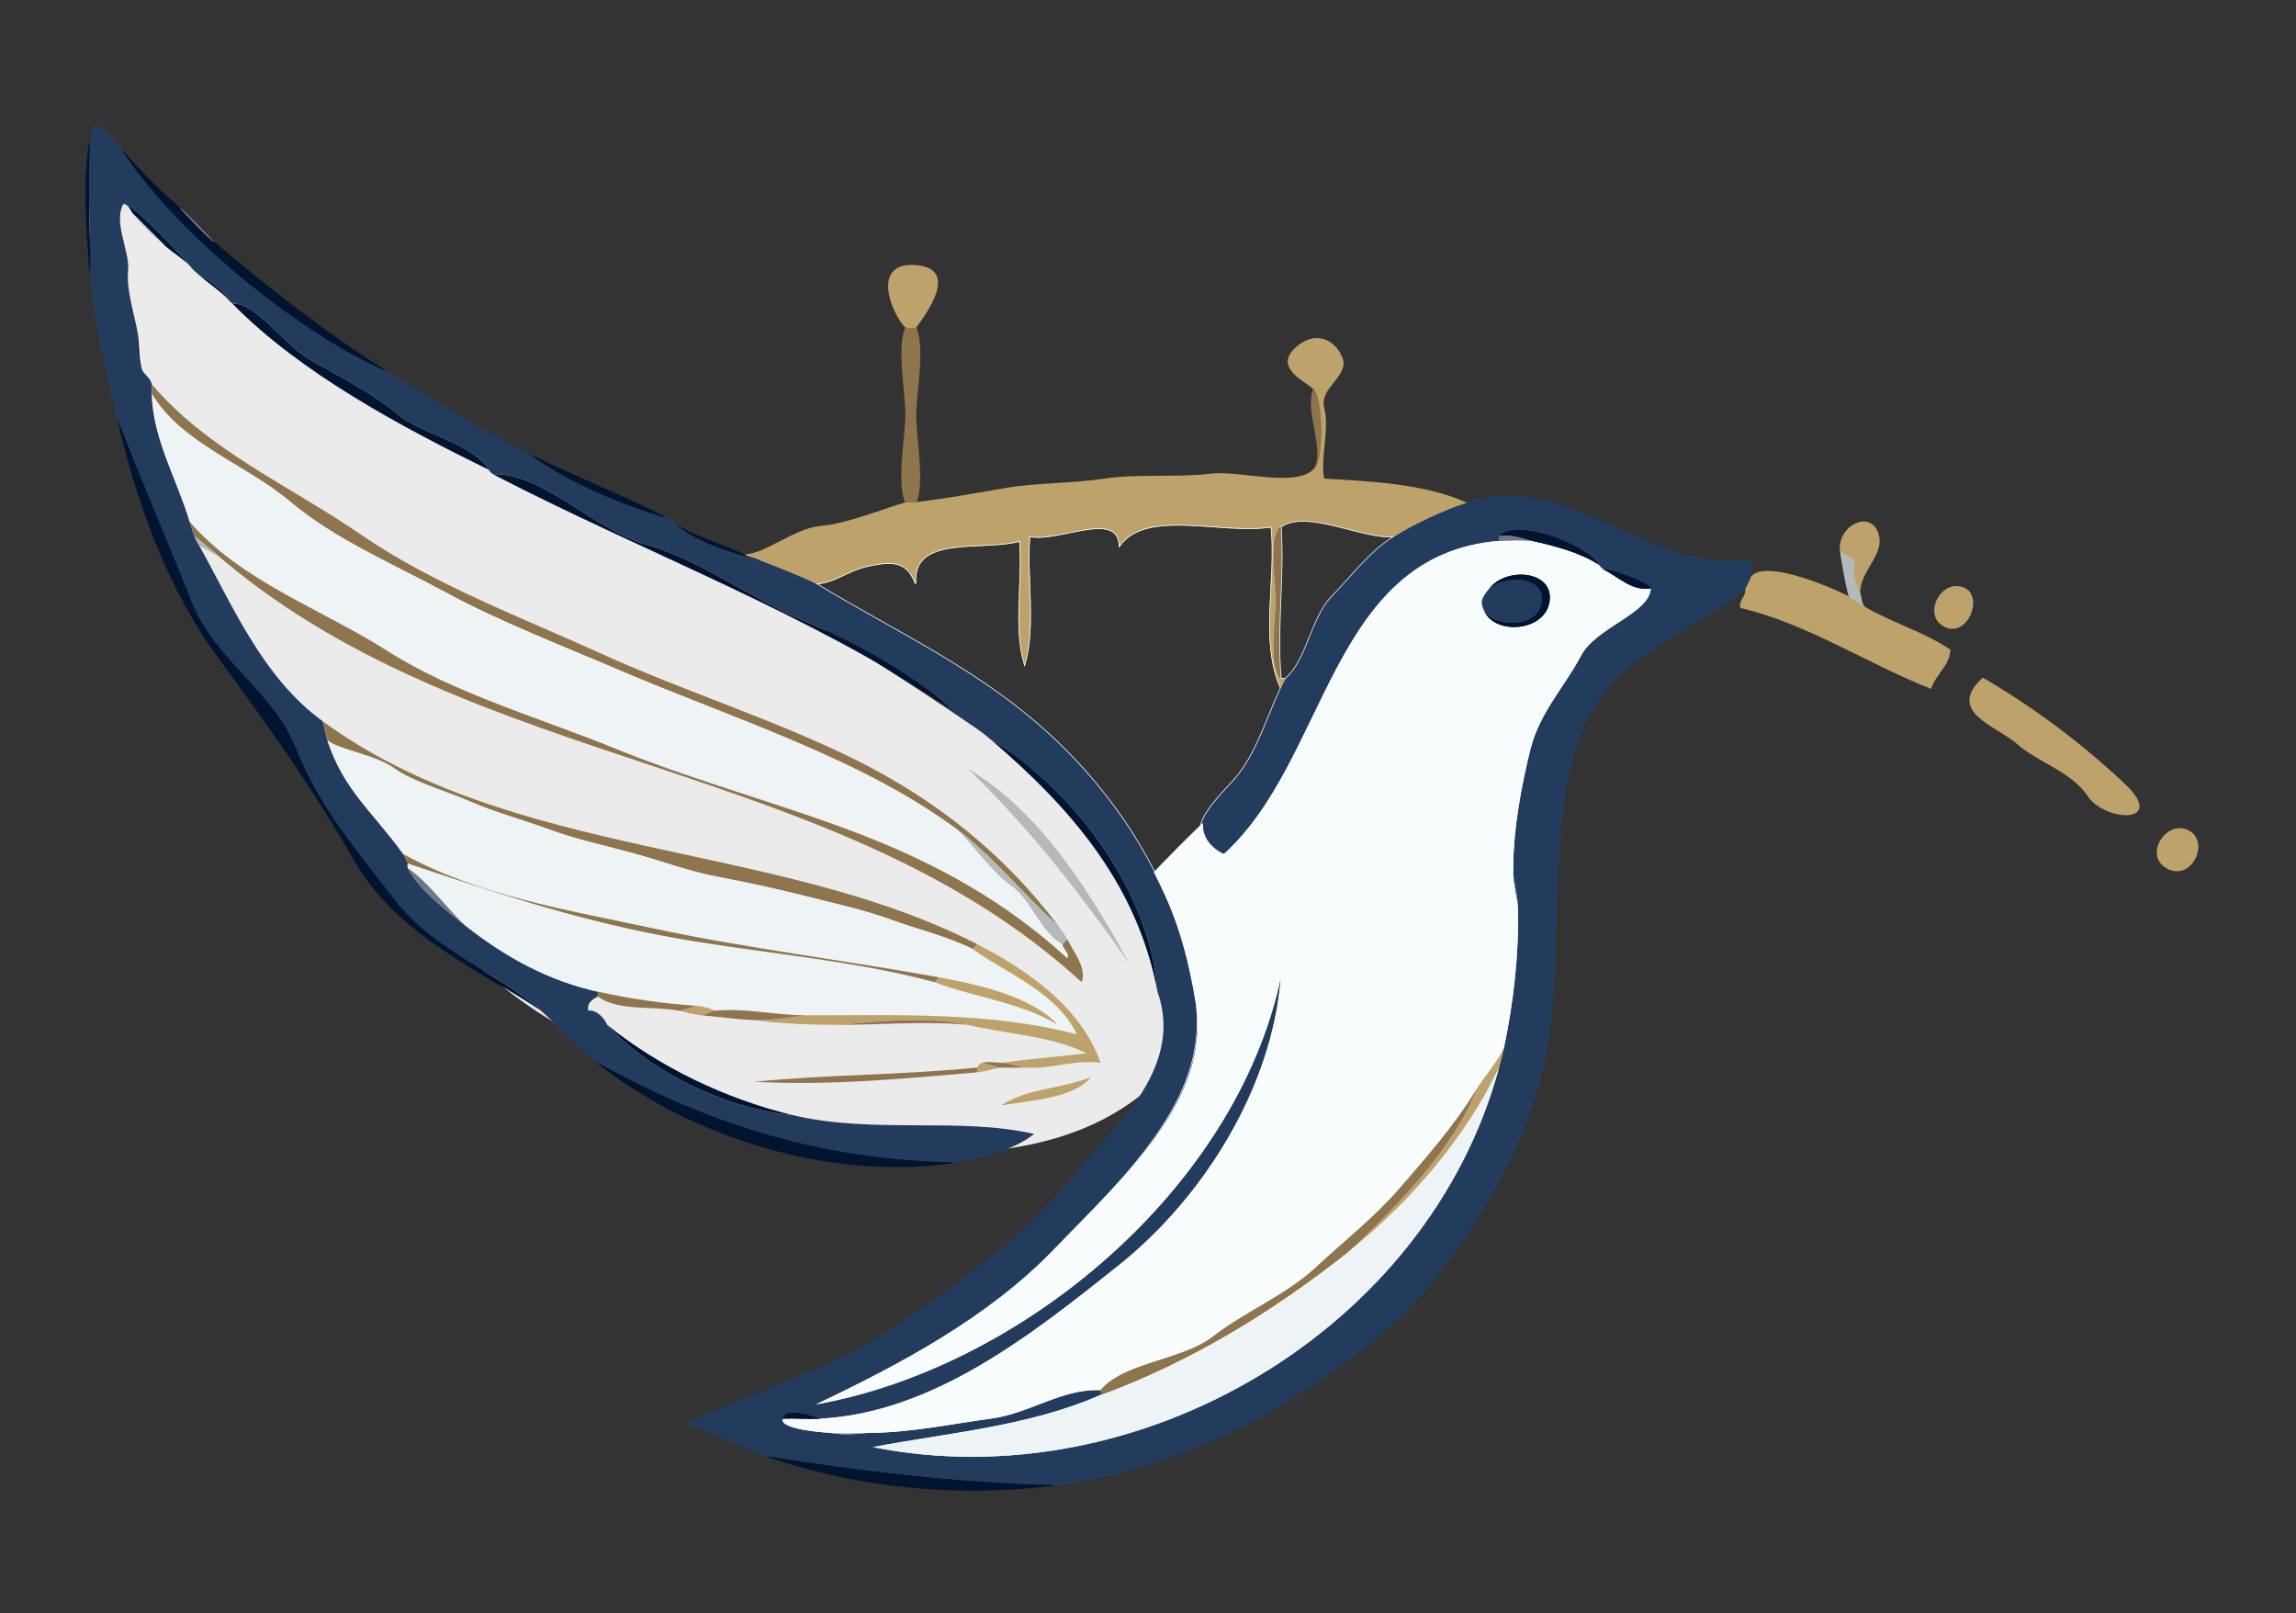 <?xml version="1.0" encoding="UTF-8" standalone="no"?>
<!DOCTYPE svg PUBLIC "-//W3C//DTD SVG 1.1//EN" "http://www.w3.org/Graphics/SVG/1.1/DTD/svg11.dtd">
<svg width="100%" height="100%" viewBox="0 0 484 340" version="1.1" xmlns="http://www.w3.org/2000/svg" xmlns:xlink="http://www.w3.org/1999/xlink" xml:space="preserve" xmlns:serif="http://www.serif.com/" style="fill-rule:evenodd;clip-rule:evenodd;">
    <rect x="0" y="0" width="484" height="340" fill="#333333" stroke="none"/>
    <g id="Artboard2" transform="matrix(1,0,0,1,-138.059,330.067)">
        <rect x="138.059" y="-330.067" width="483.379" height="339.046" style="fill:none;"/>
        <g transform="matrix(1,0,0,1,-151.941,-581.067)">
            <path d="M309,281C308.32,288.29 309.13,300.57 309,308C309.85,318.69 312.56,329.66 315,340C319.71,352.14 325.3,365.05 330.31,377.7C335.31,390.34 347.52,396.54 352.32,408.68C357.13,420.82 364.9,430 373.25,440.75C381.6,451.51 394.8,455.9 404,464C408.06,467.57 411.67,471.58 416,475C439.1,487.83 462.89,495.51 491,496C496.88,494.91 503.31,493.68 508,490C492.22,486.36 474.02,490.09 457,486C444.09,484.92 427.67,477.56 418,467C417.37,465.54 415.77,463.79 414,464C413.69,462.4 414.84,461.67 416,461C416.22,460.88 416,460 416,460C405.55,457.69 396.46,452.68 388,446C384.22,443.02 378.12,438.34 376,434C375.8,433.6 376,433 376,433C375.68,432.53 375.33,431.46 375,431C368.74,422.24 362.46,417.62 359,407C358.69,406.06 358.4,404.2 358,403C345.34,393.77 339.07,378.66 332,366C331.61,365.3 331.37,364.91 331,364C330.66,363.14 330.34,362.14 330,361C327.35,352.07 322.25,343.65 322,334C321.99,333.5 322.08,332.49 322,332C321.8,330.76 320.33,329.87 320,329C318.72,327.35 319.12,324.22 319,321C318.28,317.05 316.6,312.07 317,308C317.4,303.93 313.81,297.86 316,294C316.77,292.64 328.52,305.07 330,307C330.68,307.89 331.14,308.24 332,309C333.47,309.75 336.33,311.3 338,314C338.2,314.32 338.75,314.75 339,315C343.83,314.62 349.99,323.73 355.25,326.75C360.51,329.77 368.85,334.06 373.75,338.25C378.64,342.44 389.69,344.41 393,350C393.19,350.32 393.67,350.83 394,351C404.15,350.42 415.38,362.77 426.23,365.77C437.08,368.77 448.64,377.3 459.23,381.77C469.82,386.24 481.27,392.39 490,400C492.95,401.96 496.11,404.53 499,407C516.63,417.44 532.71,439.58 534,460C539.82,476.5 524.31,489.15 514.25,501.25C504.19,513.35 491.4,522.02 478.7,530.7C465.99,539.37 448.44,544.75 435,551C440.78,553.02 446.18,556.01 452,558C470.65,560.96 492.28,563.65 512,564C528.88,561.91 547.04,555.26 561.31,546.31C575.57,537.35 586.8,528.97 596.7,514.7C606.6,500.43 614.31,485.92 616.67,467.67C619.03,449.42 616.38,424.52 622.7,406.7C629.01,388.87 645.23,385.41 658,375C658.22,374.57 658.71,373.54 659,373L659,369C637.38,372.18 620.69,349.96 599,357C594.42,358.49 588.36,361.3 584,364C578.67,367.3 575.16,372.23 570.75,376.75C566.35,381.28 565.5,390.24 561,394C560.79,394.41 560.17,395.65 560,396C557.12,402.07 554.83,410.1 550.25,415.25C545.66,420.39 537.69,427.65 548,431C570.11,411 570.28,367.94 606,365C606.01,365 606,364 606,364C609.77,360.1 624.58,365.9 627,370C627.19,370.32 627.67,370.83 628,371C629.9,370.89 638.06,374.08 638,375C637.67,380.38 626.4,383.19 623.25,389.25C620.1,395.31 614.6,401.13 612.68,408.68C610.76,416.23 608.83,426.49 609,435C609.17,436.75 609.95,439.6 610,442C610.21,452.27 609.05,462.28 607,472C606.69,473.49 606.39,474.57 606,476C591.09,531.3 530.09,567.17 474,556C489.77,552.98 506.88,551.65 522,545C522.22,544.87 522,544 522,544C514.03,543.58 507.08,548.89 498.98,549.98C490.87,551.06 481.75,553 473,553C470.3,553.26 467.74,553.49 465,553C463.72,552.91 454.28,552.3 455,550C455.89,547.16 461.95,549.96 463,550C486.78,548.71 507.49,532.32 525.75,517.75C544.02,503.19 558.25,479.89 560,457C550.45,501.89 505.1,539.33 462,547C479.61,538.61 498.25,528.8 512.25,514.25C526.25,499.7 544.97,482.91 542,462C539.03,441.09 528.2,422.04 512.75,407.25C497.3,392.46 479.44,384.63 462,374C458.54,372.29 453.78,370.46 450,369C444.88,367.63 438.25,365.85 433,362C432.04,361.3 431.22,360.63 430,360C421.57,357.54 409.94,352.73 402,347C391.71,341.91 380.95,335.22 371,329C352.68,321.01 326.88,299.81 316,283C314.57,280.67 312.28,278.57 310,277C309.91,278.5 309.28,279.58 309,281Z" style="fill:none;fill-rule:nonzero;stroke:rgb(35,60,93);stroke-width:0.3px;"/>
        </g>
        <g transform="matrix(1,0,0,1,-151.941,-581.067)">
            <path d="M309,308C309.13,300.57 308.32,288.29 309,281C307.46,288.85 308.37,300 309,308Z" style="fill:none;fill-rule:nonzero;stroke:rgb(0,19,47);stroke-width:0.3px;"/>
        </g>
        <g transform="matrix(1,0,0,1,-151.941,-581.067)">
            <path d="M371,329C358.52,321.19 346.53,311.85 335,302C332.47,299.84 330.28,297.28 328,295C323.76,291.38 319.66,287.29 316,283C326.88,299.81 352.68,321.01 371,329Z" style="fill:none;fill-rule:nonzero;stroke:rgb(0,19,47);stroke-width:0.3px;"/>
        </g>
        <g transform="matrix(1,0,0,1,-151.941,-581.067)">
            <path d="M316,294C317.14,294.04 317.45,295.28 318,296C320.24,298.26 322.8,300.8 325,303C326.5,304.28 328.57,305.56 330,307C328.52,305.07 316.77,292.64 316,294Z" style="fill:none;fill-rule:nonzero;stroke:rgb(0,19,47);stroke-width:0.3px;"/>
        </g>
        <g transform="matrix(1,0,0,1,-151.941,-581.067)">
            <path d="M335,302C332.72,299.72 330.53,297.16 328,295C330.28,297.28 332.47,299.84 335,302Z" style="fill:none;fill-rule:nonzero;stroke:rgb(108,120,134);stroke-width:0.3px;"/>
        </g>
        <g transform="matrix(1,0,0,1,-151.941,-581.067)">
            <path d="M325,303C322.8,300.8 320.24,298.26 318,296C320.02,298.64 322.45,300.82 325,303Z" style="fill:none;fill-rule:nonzero;stroke:rgb(181,185,186);stroke-width:0.3px;"/>
        </g>
        <g transform="matrix(1,0,0,1,-151.941,-581.067)">
            <path d="M481,320C481.25,320.25 482.83,320.24 483,320C485.02,317.14 492.21,307.72 483.01,307.01C473.81,306.3 477.93,316.87 481,320Z" style="fill:none;fill-rule:nonzero;stroke:rgb(190,162,107);stroke-width:0.3px;"/>
        </g>
        <g transform="matrix(1,0,0,1,-151.941,-581.067)">
            <path d="M332,309C333.8,310.58 336.21,312.17 338,314C336.33,311.3 333.47,309.75 332,309Z" style="fill:none;fill-rule:nonzero;stroke:rgb(0,19,47);stroke-width:0.3px;"/>
        </g>
        <g transform="matrix(1,0,0,1,-151.941,-581.067)">
            <path d="M339,315C353.39,329.71 374.82,341.06 393,350C389.69,344.41 378.64,342.44 373.75,338.25C368.85,334.06 360.51,329.77 355.25,326.75C349.99,323.73 343.83,314.62 339,315Z" style="fill:none;fill-rule:nonzero;stroke:rgb(0,19,47);stroke-width:0.3px;"/>
        </g>
        <g transform="matrix(1,0,0,1,-151.941,-581.067)">
            <path d="M481,357C481.46,356.87 482.51,357.06 483,357C484.92,352.67 482.86,342.74 483,338C483.14,333.26 484.86,324.19 483,320C482.83,320.24 481.25,320.25 481,320C479.08,324.33 481.13,334.26 481,339C480.86,343.74 479.14,352.81 481,357Z" style="fill:none;fill-rule:nonzero;stroke:rgb(142,117,78);stroke-width:0.3px;"/>
        </g>
        <g transform="matrix(1,0,0,1,-151.941,-581.067)">
            <path d="M320,329C319.18,326.86 319.42,323.28 319,321C319.12,324.22 318.72,327.35 320,329Z" style="fill:none;fill-rule:nonzero;stroke:rgb(0,19,47);stroke-width:0.3px;"/>
        </g>
        <g transform="matrix(1,0,0,1,-151.941,-581.067)">
            <path d="M567,333C568.88,335.35 569.17,347.83 567,350C562.96,354.04 551.22,350.18 545,351C538.78,351.82 529.5,350.98 523,352C516.5,353.02 508.46,352.89 502,354C495.55,355.12 489.38,356.24 483,357C482.51,357.06 481.46,356.87 481,357C475.95,358.45 468.52,361.55 463.01,362.01C457.5,362.47 451.6,367.79 447,368C448.05,368.47 448.96,368.6 450,369C453.78,370.46 458.54,372.29 462,374C466.15,373.77 468.29,371.28 473.22,370.22C478.15,369.17 481.32,369.26 483,374C482.12,363.51 497.21,367.2 505,365C505.66,373.5 503.67,383.33 506,391C508.31,382.91 506.35,372.84 507,364C512.81,365.41 525.73,358.28 526,366C531.74,358.03 547.66,363.7 558,362C559.2,373.15 555.52,385.94 560,396C560.17,395.65 560.79,394.41 561,394C560.71,394.25 560,394 560,394C557.52,391.6 558.91,381.5 559,378C559.09,374.5 557.27,363.91 560,362C565.57,358.1 577.92,364.92 584,364C588.36,361.3 594.42,358.49 599,357C590.09,353.07 579.16,352.63 569,352C568.13,347.41 570.16,341.46 569,337C567.85,332.55 574.53,330.21 572.77,326.23C571.01,322.25 566.65,320.74 562.78,324.78C558.91,328.81 565.81,331.5 567,333Z" style="fill:none;fill-rule:nonzero;stroke:rgb(190,162,107);stroke-width:0.3px;"/>
        </g>
        <g transform="matrix(1,0,0,1,-151.941,-581.067)">
            <path d="M322,334C328.15,344.42 341.97,348.93 351.23,356.77C360.49,364.61 372.93,369.89 384.08,375.92C395.22,381.96 408.83,387.23 420.69,392.31C432.56,397.38 445.75,402.19 457.69,407.31C469.64,412.42 481.48,418.18 492,426C499.45,431.54 507.46,441.34 513,446C501.46,430.81 487.36,419.66 470.7,411.31C454.03,402.95 433.84,396.55 417.08,388.92C400.32,381.3 381.17,374.07 366.23,363.77C351.29,353.47 333.87,345.98 322,332C322.08,332.49 321.99,333.5 322,334Z" style="fill:none;fill-rule:nonzero;stroke:rgb(142,117,78);stroke-width:0.3px;"/>
        </g>
        <g transform="matrix(1,0,0,1,-151.941,-581.067)">
            <path d="M567,350C569.17,347.83 568.88,335.35 567,333C565,337.27 569.66,346.2 567,350Z" style="fill:none;fill-rule:nonzero;stroke:rgb(142,117,78);stroke-width:0.3px;"/>
        </g>
        <g transform="matrix(1,0,0,1,-151.941,-581.067)">
            <path d="M330,361C340.85,373.57 357.78,379.34 371.75,388.25C385.71,397.17 404.3,402.47 420.07,408.93C435.85,415.38 455.15,420.58 471.22,426.78C487.3,432.97 502.08,441.08 515,453C515.53,451.72 514.03,451.14 514,450C509.49,447.73 507.54,440.82 503.25,437.75C498.96,434.68 494.77,428.64 492,426C481.48,418.18 469.64,412.42 457.69,407.31C445.75,402.19 432.56,397.38 420.69,392.31C408.83,387.23 395.22,381.96 384.08,375.92C372.93,369.89 360.49,364.61 351.23,356.77C341.97,348.93 328.15,344.42 322,334C322.25,343.65 327.35,352.07 330,361Z" style="fill:none;fill-rule:nonzero;stroke:rgb(238,244,245);stroke-width:0.3px;"/>
        </g>
        <g transform="matrix(1,0,0,1,-151.941,-581.067)">
            <path d="M404,464C394.8,455.9 381.6,451.51 373.25,440.75C364.9,430 357.13,420.82 352.32,408.68C347.52,396.54 335.31,390.34 330.31,377.7C325.3,365.05 319.71,352.14 315,340C319.07,357.22 325.6,375.35 336.25,389.75C346.89,404.16 355.77,416.64 364.75,432.25C373.72,447.87 390.34,454.82 404,464Z" style="fill:none;fill-rule:nonzero;stroke:rgb(0,19,47);stroke-width:0.3px;"/>
        </g>
        <g transform="matrix(1,0,0,1,-151.941,-581.067)">
            <path d="M430,360C420.84,355.26 411.21,351.55 402,347C409.94,352.73 421.57,357.54 430,360Z" style="fill:none;fill-rule:nonzero;stroke:rgb(0,19,47);stroke-width:0.3px;"/>
        </g>
        <g transform="matrix(1,0,0,1,-151.941,-581.067)">
            <path d="M394,351C425.9,367.53 460.1,380.11 490,400C481.27,392.39 469.82,386.24 459.23,381.77C448.64,377.3 437.08,368.77 426.23,365.77C415.38,362.77 404.15,350.42 394,351Z" style="fill:none;fill-rule:nonzero;stroke:rgb(0,19,47);stroke-width:0.3px;"/>
        </g>
        <g transform="matrix(1,0,0,1,-151.941,-581.067)">
            <path d="M331,364C331.13,364.14 335.67,367.77 337,369C390.41,413.97 466.48,410.78 518,458C519.15,455.18 516.42,451.74 515,449C514.92,449.24 513.94,449.71 514,450C514.03,451.14 515.53,451.72 515,453C502.08,441.08 487.3,432.97 471.22,426.78C455.15,420.58 435.85,415.38 420.07,408.93C404.3,402.47 385.71,397.17 371.75,388.25C357.78,379.34 340.85,373.57 330,361C330.34,362.14 330.66,363.14 331,364Z" style="fill:none;fill-rule:nonzero;stroke:rgb(142,117,78);stroke-width:0.3px;"/>
        </g>
        <g transform="matrix(1,0,0,1,-151.941,-581.067)">
            <path d="M678,367C678.23,368.18 681.49,368.09 680.92,370.08C680.34,372.08 681.52,374.59 682,376C681.84,371.17 687.47,367.79 685.75,363.25C684.04,358.71 677.59,361.88 678,367Z" style="fill:none;fill-rule:nonzero;stroke:rgb(190,162,107);stroke-width:0.3px;"/>
        </g>
        <g transform="matrix(1,0,0,1,-151.941,-581.067)">
            <path d="M450,369C448.96,368.6 448.05,368.47 447,368C442.5,365.97 437.18,364.31 433,362C438.25,365.85 444.88,367.63 450,369Z" style="fill:none;fill-rule:nonzero;stroke:rgb(0,19,47);stroke-width:0.3px;"/>
        </g>
        <g transform="matrix(1,0,0,1,-151.941,-581.067)">
            <path d="M462,374C479.44,384.63 497.3,392.46 512.75,407.25C528.2,422.04 539.03,441.09 542,462C544.97,482.91 526.25,499.7 512.25,514.25C498.25,528.8 479.61,538.61 462,547C505.1,539.33 550.45,501.89 560,457C558.25,479.89 544.02,503.19 525.75,517.75C507.49,532.32 486.78,548.71 463,550C460.34,550.14 457.66,549.89 455,550C454.28,552.3 463.72,552.91 465,553C467.64,553.18 470.35,553 473,553C481.75,553 490.87,551.06 498.98,549.98C507.08,548.89 514.03,543.58 522,544C526.93,538.11 539.27,537.71 545.7,532.7C552.12,527.68 561.12,523.94 567.25,518.25C573.37,512.55 579.67,507.7 585.25,501.25C590.83,494.8 596.73,488.04 601,481C602.58,478.39 605.79,474.65 607,472C609.05,462.28 610.21,452.27 610,442C609.83,440.25 609.05,437.4 609,435C608.83,426.49 610.76,416.23 612.68,408.68C614.6,401.13 620.1,395.31 623.25,389.25C626.4,383.19 637.67,380.38 638,375C634.09,375.71 631.16,372.58 628,371C627.67,370.83 627.19,370.32 627,370C623.08,367.44 617.63,366.03 613,365C610.75,364.79 608.25,364.89 606,365C570.28,367.94 570.11,411 548,431C537.69,427.65 545.66,420.39 550.25,415.25C554.83,410.1 557.12,402.07 560,396C555.52,385.94 559.2,373.15 558,362C547.66,363.7 531.74,358.03 526,366C525.73,358.28 512.81,365.41 507,364C506.35,372.84 508.31,382.91 506,391C503.67,383.33 505.66,373.5 505,365C497.21,367.2 482.12,363.51 483,374C481.32,369.26 478.15,369.17 473.22,370.22C468.29,371.28 466.15,373.77 462,374M603,380C601.88,377.69 602.39,377.06 604,375C607.55,370.45 617.53,371.23 616.66,377.68C615.79,384.13 605.35,384.85 603,380Z" style="fill:none;fill-rule:nonzero;stroke:rgb(249,252,253);stroke-width:0.3px;"/>
        </g>
        <g transform="matrix(1,0,0,1,-151.941,-581.067)">
            <path d="M560,394C559.05,383.42 560.71,372.6 560,362C557.27,363.91 559.09,374.5 559,378C558.91,381.5 557.52,391.6 560,394Z" style="fill:none;fill-rule:nonzero;stroke:rgb(142,117,78);stroke-width:0.3px;"/>
        </g>
        <g transform="matrix(1,0,0,1,-151.941,-581.067)">
            <path d="M560,394C560,394 560.71,394.25 561,394C565.5,390.24 566.35,381.28 570.75,376.75C575.16,372.23 578.67,367.3 584,364C577.92,364.92 565.57,358.1 560,362C560.71,372.6 559.05,383.42 560,394Z" style="fill:none;fill-rule:nonzero;stroke:rgb(238,244,245);stroke-width:0.3px;"/>
        </g>
        <g transform="matrix(1,0,0,1,-151.941,-581.067)">
            <path d="M331,364C331.37,364.91 331.61,365.3 332,366C332.43,366.25 335.39,367.73 337,369C335.67,367.77 331.13,364.14 331,364Z" style="fill:none;fill-rule:nonzero;stroke:rgb(181,185,186);stroke-width:0.3px;"/>
        </g>
        <g transform="matrix(1,0,0,1,-151.941,-581.067)">
            <path d="M606,364C608.67,363.51 611.06,364.57 613,365C617.63,366.03 623.08,367.44 627,370C624.58,365.9 609.77,360.1 606,364Z" style="fill:none;fill-rule:nonzero;stroke:rgb(0,19,47);stroke-width:0.3px;"/>
        </g>
        <g transform="matrix(1,0,0,1,-151.941,-581.067)">
            <path d="M606,365C608.25,364.89 610.75,364.79 613,365C611.06,364.57 608.67,363.51 606,364C606,364 606.01,365 606,365Z" style="fill:none;fill-rule:nonzero;stroke:rgb(108,120,134);stroke-width:0.3px;"/>
        </g>
        <g transform="matrix(1,0,0,1,-151.941,-581.067)">
            <path d="M680,377C681.08,377.58 681.98,378.4 683,379C682.27,378.22 682.3,376.9 682,376C681.52,374.59 680.34,372.08 680.92,370.08C681.49,368.09 678.23,368.18 678,367C678.1,368.26 679.42,375.81 680,377Z" style="fill:none;fill-rule:nonzero;stroke:rgb(181,185,186);stroke-width:0.3px;"/>
        </g>
        <g transform="matrix(1,0,0,1,-151.941,-581.067)">
            <path d="M628,371C631.16,372.58 634.09,375.71 638,375C638.06,374.08 629.9,370.89 628,371Z" style="fill:none;fill-rule:nonzero;stroke:rgb(0,19,47);stroke-width:0.3px;"/>
        </g>
        <g transform="matrix(1,0,0,1,-151.941,-581.067)">
            <path d="M659,373C658.71,373.54 658.22,374.57 658,375C658.43,376.6 656.63,377.46 657,379C671.1,382.36 683.73,390.76 697,396C697.91,393.11 700.87,391.16 701,388C695.38,384.24 688.69,382.36 683,379C681.98,378.4 681.08,377.58 680,377C676.24,374.99 661.37,368.58 659,373Z" style="fill:none;fill-rule:nonzero;stroke:rgb(190,162,107);stroke-width:0.3px;"/>
        </g>
        <g transform="matrix(1,0,0,1,-151.941,-581.067)">
            <path d="M604,375C607.31,372.07 615.93,372.42 614.99,378.01C614.05,383.6 605.18,383.08 603,380C605.35,384.85 615.79,384.13 616.66,377.68C617.53,371.23 607.55,370.45 604,375Z" style="fill:none;fill-rule:nonzero;stroke:rgb(0,19,47);stroke-width:0.3px;"/>
        </g>
        <g transform="matrix(1,0,0,1,-151.941,-581.067)">
            <path d="M604,375C602.39,377.06 601.88,377.69 603,380C605.18,383.08 614.05,383.6 614.99,378.01C615.93,372.42 607.31,372.07 604,375Z" style="fill:none;fill-rule:nonzero;stroke:rgb(35,60,93);stroke-width:0.3px;"/>
        </g>
        <g transform="matrix(1,0,0,1,-151.941,-581.067)">
            <path d="M704,375C699.3,372.95 695.29,380.71 700,383C704.71,385.28 708.01,376.74 704,375Z" style="fill:none;fill-rule:nonzero;stroke:rgb(190,162,107);stroke-width:0.3px;"/>
        </g>
        <g transform="matrix(1,0,0,1,-151.941,-581.067)">
            <path d="M708,394C700.39,401 710.85,403.78 715.3,407.7C719.76,411.62 726.74,413.49 730.25,418.75C733.75,424.01 746.74,424.72 737.75,416.25C728.76,407.78 718.52,400.14 708,394Z" style="fill:none;fill-rule:nonzero;stroke:rgb(190,162,107);stroke-width:0.3px;"/>
        </g>
        <g transform="matrix(1,0,0,1,-151.941,-581.067)">
            <path d="M359,407C360.91,408.89 369.04,410.03 373.08,412.92C377.11,415.82 384.03,417.72 389.08,419.92C394.12,422.13 400.59,423.91 406.07,425.93C411.56,427.95 418.23,429.37 424.02,430.98C429.82,432.58 435.18,434.63 441.22,435.78C447.27,436.92 454.07,438.41 460.07,439.93C466.07,441.44 472.29,442.81 478.08,444.92C483.86,447.03 489.45,448.26 495,451C495.33,451.01 495.85,449.99 496,450C453.06,428.05 398.24,432.33 358,403C358.4,404.2 358.69,406.06 359,407Z" style="fill:none;fill-rule:nonzero;stroke:rgb(142,117,78);stroke-width:0.3px;"/>
        </g>
        <g transform="matrix(1,0,0,1,-151.941,-581.067)">
            <path d="M359,407C362.46,417.62 368.74,422.24 375,431C391.09,439.87 409.85,442.83 428.22,446.78C446.59,450.73 469.27,453.58 488,457C496.46,458.54 507.41,461.04 513,467C504.98,462.16 495.23,461.18 487,458C468.48,452.98 447.7,451.73 428.93,448.07C410.15,444.42 393.85,438.96 376,433C376,433 375.8,433.6 376,434C380.65,437.25 383.97,442.27 388,446C396.46,452.68 405.55,457.69 416,460C422.94,461.54 429.73,462.53 437,463C438.57,463.1 440.04,463.83 441,464C447.46,463.45 453.47,465 460,465C479.48,465 498.81,464.23 517,469C512.82,460.11 502.29,456.27 495,451C489.45,448.26 483.86,447.03 478.08,444.92C472.29,442.81 466.07,441.44 460.07,439.93C454.07,438.41 447.27,436.92 441.22,435.78C435.18,434.63 429.82,432.58 424.02,430.98C418.23,429.37 411.56,427.95 406.07,425.93C400.59,423.91 394.12,422.13 389.08,419.92C384.03,417.72 377.11,415.82 373.08,412.92C369.04,410.03 360.91,408.89 359,407Z" style="fill:none;fill-rule:nonzero;stroke:rgb(238,244,245);stroke-width:0.3px;"/>
        </g>
        <g transform="matrix(1,0,0,1,-151.941,-581.067)">
            <path d="M499,407C516.18,421.68 529.78,437.72 534,460C532.71,439.58 516.63,417.44 499,407Z" style="fill:none;fill-rule:nonzero;stroke:rgb(0,19,47);stroke-width:0.3px;"/>
        </g>
        <g transform="matrix(1,0,0,1,-151.941,-581.067)">
            <path d="M528,454C519.81,439.01 509.18,421.89 494,413C507.07,425.53 518.06,439.81 528,454Z" style="fill:none;fill-rule:nonzero;stroke:rgb(181,185,186);stroke-width:0.3px;"/>
        </g>
        <g transform="matrix(1,0,0,1,-151.941,-581.067)">
            <path d="M514,450C513.94,449.71 514.92,449.24 515,449C514.4,447.85 513.7,446.92 513,446C507.46,441.34 499.45,431.54 492,426C494.77,428.64 498.96,434.68 503.25,437.75C507.54,440.82 509.49,447.73 514,450Z" style="fill:none;fill-rule:nonzero;stroke:rgb(181,185,186);stroke-width:0.3px;"/>
        </g>
        <g transform="matrix(1,0,0,1,-151.941,-581.067)">
            <path d="M751,426C746.57,424.09 741.96,431.43 747,434C752.04,436.57 755.9,428.1 751,426Z" style="fill:none;fill-rule:nonzero;stroke:rgb(190,162,107);stroke-width:0.3px;"/>
        </g>
        <g transform="matrix(1,0,0,1,-151.941,-581.067)">
            <path d="M376,433C393.85,438.96 410.15,444.42 428.93,448.07C447.7,451.73 468.48,452.98 487,458C487.34,457.99 487.8,457.02 488,457C469.27,453.58 446.59,450.73 428.22,446.78C409.85,442.83 391.09,439.87 375,431C375.33,431.46 375.68,432.53 376,433Z" style="fill:none;fill-rule:nonzero;stroke:rgb(142,117,78);stroke-width:0.3px;"/>
        </g>
        <g transform="matrix(1,0,0,1,-151.941,-581.067)">
            <path d="M388,446C383.97,442.27 380.65,437.25 376,434C378.12,438.34 384.22,443.02 388,446Z" style="fill:none;fill-rule:nonzero;stroke:rgb(108,120,134);stroke-width:0.3px;"/>
        </g>
        <g transform="matrix(1,0,0,1,-151.941,-581.067)">
            <path d="M610,442C609.95,439.6 609.17,436.75 609,435C609.05,437.4 609.83,440.25 610,442Z" style="fill:none;fill-rule:nonzero;stroke:rgb(108,120,134);stroke-width:0.3px;"/>
        </g>
        <g transform="matrix(1,0,0,1,-151.941,-581.067)">
            <path d="M495,451C502.29,456.27 512.82,460.11 517,469C498.81,464.23 479.48,465 460,465C456.9,465.3 452.79,466.14 449,466C454.35,466.76 460.91,467 467,467C475.29,466.2 485.75,465.23 494,467C501.77,468.89 512,469.36 519,473C513.17,473.69 506.42,474.26 501,475C502.86,475.03 504.83,475.85 506,476C511.55,476.44 516.39,474.25 522,475C518.04,463.61 507.01,455.63 496,450C495.85,449.99 495.33,451.01 495,451Z" style="fill:none;fill-rule:nonzero;stroke:rgb(190,162,107);stroke-width:0.3px;"/>
        </g>
        <g transform="matrix(1,0,0,1,-151.941,-581.067)">
            <path d="M487,458C495.23,461.18 504.98,462.16 513,467C507.41,461.04 496.46,458.54 488,457C487.8,457.02 487.34,457.99 487,458Z" style="fill:none;fill-rule:nonzero;stroke:rgb(190,162,107);stroke-width:0.3px;"/>
        </g>
        <g transform="matrix(1,0,0,1,-151.941,-581.067)">
            <path d="M416,461C420.11,464.18 427.83,462.99 433,464C434.51,463.96 436.17,463.09 437,463C429.73,462.53 422.94,461.54 416,460C416,460 416.22,460.88 416,461Z" style="fill:none;fill-rule:nonzero;stroke:rgb(142,117,78);stroke-width:0.3px;"/>
        </g>
        <g transform="matrix(1,0,0,1,-151.941,-581.067)">
            <path d="M433,464C434.29,464.25 436.13,464.84 438,465C438.69,464.86 439.78,464.1 441,464C440.04,463.83 438.57,463.1 437,463C436.17,463.09 434.51,463.96 433,464Z" style="fill:none;fill-rule:nonzero;stroke:rgb(190,162,107);stroke-width:0.3px;"/>
        </g>
        <g transform="matrix(1,0,0,1,-151.941,-581.067)">
            <path d="M438,465C441.85,465.33 445.11,465.85 449,466C452.79,466.14 456.9,465.3 460,465C453.47,465 447.46,463.45 441,464C439.78,464.1 438.69,464.86 438,465Z" style="fill:none;fill-rule:nonzero;stroke:rgb(142,117,78);stroke-width:0.3px;"/>
        </g>
        <g transform="matrix(1,0,0,1,-151.941,-581.067)">
            <path d="M467,467C475.86,467 485.19,466.15 494,467C485.75,465.23 475.29,466.2 467,467Z" style="fill:none;fill-rule:nonzero;stroke:rgb(142,117,78);stroke-width:0.3px;"/>
        </g>
        <g transform="matrix(1,0,0,1,-151.941,-581.067)">
            <path d="M457,486C443.34,482.72 429.08,476.01 418,467C427.67,477.56 444.09,484.92 457,486Z" style="fill:none;fill-rule:nonzero;stroke:rgb(0,19,47);stroke-width:0.3px;"/>
        </g>
        <g transform="matrix(1,0,0,1,-151.941,-581.067)">
            <path d="M601,481C596.58,492.56 584.21,505.56 574,515C587.26,504.53 599.21,490.42 606,476C606.39,474.57 606.69,473.49 607,472C605.79,474.65 602.58,478.39 601,481Z" style="fill:none;fill-rule:nonzero;stroke:rgb(190,162,107);stroke-width:0.3px;"/>
        </g>
        <g transform="matrix(1,0,0,1,-151.941,-581.067)">
            <path d="M416,475C436.13,490.89 465.29,499.67 491,496C462.89,495.51 439.1,487.83 416,475Z" style="fill:none;fill-rule:nonzero;stroke:rgb(0,19,47);stroke-width:0.3px;"/>
        </g>
        <g transform="matrix(1,0,0,1,-151.941,-581.067)">
            <path d="M496,476C495.95,476.5 496,477 496,477C497.68,476.85 499.89,476.14 501,476C499.77,475.94 497.52,475.02 497,475C496.65,475.11 496.03,475.65 496,476Z" style="fill:none;fill-rule:nonzero;stroke:rgb(190,162,107);stroke-width:0.3px;"/>
        </g>
        <g transform="matrix(1,0,0,1,-151.941,-581.067)">
            <path d="M501,476C502.66,476.08 504.34,476.01 506,476C504.83,475.85 502.86,475.03 501,475C499.87,474.98 498.07,474.67 497,475C497.52,475.02 499.77,475.94 501,476Z" style="fill:none;fill-rule:nonzero;stroke:rgb(142,117,78);stroke-width:0.3px;"/>
        </g>
        <g transform="matrix(1,0,0,1,-151.941,-581.067)">
            <path d="M496,477C496,477 495.95,476.5 496,476C480.53,477.58 464.14,477.47 449,479C464.93,479.86 480.66,478.33 496,477Z" style="fill:none;fill-rule:nonzero;stroke:rgb(142,117,78);stroke-width:0.3px;"/>
        </g>
        <g transform="matrix(1,0,0,1,-151.941,-581.067)">
            <path d="M574,515C557.97,527.66 540.92,538.01 522,545C506.88,551.65 489.77,552.98 474,556C530.09,567.17 591.09,531.3 606,476C599.21,490.42 587.26,504.53 574,515Z" style="fill:none;fill-rule:nonzero;stroke:rgb(238,244,245);stroke-width:0.3px;"/>
        </g>
        <g transform="matrix(1,0,0,1,-151.941,-581.067)">
            <path d="M520,478C513.86,480.49 506.4,480.39 501,484C507.29,482.89 516.23,482.57 520,478Z" style="fill:none;fill-rule:nonzero;stroke:rgb(190,162,107);stroke-width:0.3px;"/>
        </g>
        <g transform="matrix(1,0,0,1,-151.941,-581.067)">
            <path d="M522,544C522,544 522.22,544.87 522,545C540.92,538.01 557.97,527.66 574,515C584.21,505.56 596.58,492.56 601,481C596.73,488.04 590.83,494.8 585.25,501.25C579.67,507.7 573.37,512.55 567.25,518.25C561.12,523.94 552.12,527.68 545.7,532.7C539.27,537.71 526.93,538.11 522,544Z" style="fill:none;fill-rule:nonzero;stroke:rgb(142,117,78);stroke-width:0.3px;"/>
        </g>
        <g transform="matrix(1,0,0,1,-151.941,-581.067)">
            <path d="M455,550C457.66,549.89 460.34,550.14 463,550C461.95,549.96 455.89,547.16 455,550Z" style="fill:none;fill-rule:nonzero;stroke:rgb(0,19,47);stroke-width:0.3px;"/>
        </g>
        <g transform="matrix(1,0,0,1,-151.941,-581.067)">
            <path d="M473,553C470.35,553 467.64,553.18 465,553C467.74,553.49 470.3,553.26 473,553Z" style="fill:none;fill-rule:nonzero;stroke:rgb(181,185,186);stroke-width:0.3px;"/>
        </g>
        <g transform="matrix(1,0,0,1,-151.941,-581.067)">
            <path d="M452,558C470.78,564.43 491.73,566.51 512,564C492.28,563.65 470.65,560.96 452,558Z" style="fill:none;fill-rule:nonzero;stroke:rgb(0,19,47);stroke-width:0.3px;"/>
        </g>
        <g transform="matrix(1,0,0,1,-151.941,-581.067)">
            <g transform="matrix(3.544,2.154,-2.958,4.867,366.37,-1154.63)">
                <path d="M208.918,221.923C227.623,221.923 239.35,222.623 239.35,228.156C239.35,233.688 229.832,239.544 211.127,239.544C192.422,239.544 163.049,221.017 170.573,221.784C186.489,223.407 190.214,221.923 208.918,221.923Z" style="fill:rgb(235,235,235);"/>
            </g>
            <path d="M309,281C308.32,288.29 309.13,300.57 309,308C309.85,318.69 312.56,329.66 315,340C319.71,352.14 325.3,365.05 330.31,377.7C335.31,390.34 347.52,396.54 352.32,408.68C357.13,420.82 364.9,430 373.25,440.75C381.6,451.51 394.8,455.9 404,464C408.06,467.57 411.67,471.58 416,475C439.1,487.83 462.89,495.51 491,496C496.88,494.91 503.31,493.68 508,490C492.22,486.36 474.02,490.09 457,486C444.09,484.92 427.67,477.56 418,467C417.37,465.54 415.77,463.79 414,464C413.69,462.4 414.84,461.67 416,461C416.22,460.88 416,460 416,460C405.55,457.69 396.46,452.68 388,446C384.22,443.02 378.12,438.34 376,434C375.8,433.6 376,433 376,433C375.68,432.53 375.33,431.46 375,431C368.74,422.24 362.46,417.62 359,407C358.69,406.06 358.4,404.2 358,403C345.34,393.77 339.07,378.66 332,366C331.61,365.3 331.37,364.91 331,364C330.66,363.14 330.34,362.14 330,361C327.35,352.07 322.25,343.65 322,334C321.99,333.5 322.08,332.49 322,332C321.8,330.76 320.33,329.87 320,329C318.72,327.35 319.12,324.22 319,321C318.28,317.05 316.6,312.07 317,308C317.4,303.93 313.81,297.86 316,294C316.77,292.64 328.52,305.07 330,307C330.68,307.89 331.14,308.24 332,309C333.47,309.75 336.33,311.3 338,314C338.2,314.32 338.75,314.75 339,315C343.83,314.62 349.99,323.73 355.25,326.75C360.51,329.77 368.85,334.06 373.75,338.25C378.64,342.44 389.69,344.41 393,350C393.19,350.32 393.67,350.83 394,351C404.15,350.42 415.38,362.77 426.23,365.77C437.08,368.77 448.64,377.3 459.23,381.77C469.82,386.24 481.27,392.39 490,400C492.95,401.96 496.11,404.53 499,407C516.63,417.44 532.71,439.58 534,460C539.82,476.5 524.31,489.15 514.25,501.25C504.19,513.35 491.4,522.02 478.7,530.7C465.99,539.37 448.44,544.75 435,551C440.78,553.02 446.18,556.01 452,558C470.65,560.96 492.28,563.65 512,564C528.88,561.91 547.04,555.26 561.31,546.31C575.57,537.35 586.8,528.97 596.7,514.7C606.6,500.43 614.31,485.92 616.67,467.67C619.03,449.42 616.38,424.52 622.7,406.7C629.01,388.87 645.23,385.41 658,375C658.22,374.57 658.71,373.54 659,373L659,369C637.38,372.18 620.69,349.96 599,357C594.42,358.49 588.36,361.3 584,364C578.67,367.3 575.16,372.23 570.75,376.75C566.35,381.28 565.5,390.24 561,394C560.79,394.41 560.17,395.65 560,396C557.12,402.07 554.83,410.1 550.25,415.25C545.66,420.39 537.69,427.65 548,431C570.11,411 570.28,367.94 606,365C606.01,365 606,364 606,364C609.77,360.1 624.58,365.9 627,370C627.19,370.32 627.67,370.83 628,371C629.9,370.89 638.06,374.08 638,375C637.67,380.38 626.4,383.19 623.25,389.25C620.1,395.31 614.6,401.13 612.68,408.68C610.76,416.23 608.83,426.49 609,435C609.17,436.75 609.95,439.6 610,442C610.21,452.27 609.05,462.28 607,472C606.69,473.49 606.39,474.57 606,476C591.09,531.3 530.09,567.17 474,556C489.77,552.98 506.88,551.65 522,545C522.22,544.87 522,544 522,544C514.03,543.58 507.08,548.89 498.98,549.98C490.87,551.06 481.75,553 473,553C470.3,553.26 467.74,553.49 465,553C463.72,552.91 454.28,552.3 455,550C455.89,547.16 461.95,549.96 463,550C486.78,548.71 507.49,532.32 525.75,517.75C544.02,503.19 558.25,479.89 560,457C550.45,501.89 505.1,539.33 462,547C479.61,538.61 498.25,528.8 512.25,514.25C526.25,499.7 544.97,482.91 542,462C539.03,441.09 528.2,422.04 512.75,407.25C497.3,392.46 479.44,384.63 462,374C458.54,372.29 453.78,370.46 450,369C444.88,367.63 438.25,365.85 433,362C432.04,361.3 431.22,360.63 430,360C421.57,357.54 409.94,352.73 402,347C391.71,341.91 380.95,335.22 371,329C352.68,321.01 326.88,299.81 316,283C314.57,280.67 312.28,278.57 310,277C309.91,278.5 309.28,279.58 309,281Z" style="fill:rgb(35,60,93);fill-rule:nonzero;"/>
        </g>
        <g transform="matrix(1,0,0,1,-151.941,-581.067)">
            <path d="M309,308C309.13,300.57 308.32,288.29 309,281C307.46,288.85 308.37,300 309,308Z" style="fill:rgb(0,19,47);fill-rule:nonzero;"/>
        </g>
        <g transform="matrix(1,0,0,1,-151.941,-581.067)">
            <path d="M371,329C358.52,321.19 346.53,311.85 335,302C332.47,299.84 330.28,297.28 328,295C323.76,291.38 319.66,287.29 316,283C326.88,299.81 352.68,321.01 371,329Z" style="fill:rgb(0,19,47);fill-rule:nonzero;"/>
        </g>
        <g transform="matrix(1,0,0,1,-151.941,-581.067)">
            <path d="M316,294C317.14,294.04 317.45,295.28 318,296C320.24,298.26 322.8,300.8 325,303C326.5,304.28 328.57,305.56 330,307C328.52,305.07 316.77,292.64 316,294Z" style="fill:rgb(0,19,47);fill-rule:nonzero;"/>
        </g>
        <g transform="matrix(1,0,0,1,-151.941,-581.067)">
            <path d="M335,302C332.72,299.72 330.53,297.16 328,295C330.28,297.28 332.47,299.84 335,302Z" style="fill:rgb(108,120,134);fill-rule:nonzero;"/>
        </g>
        <g transform="matrix(1,0,0,1,-151.941,-581.067)">
            <path d="M325,303C322.8,300.8 320.24,298.26 318,296C320.02,298.64 322.45,300.82 325,303Z" style="fill:rgb(181,185,186);fill-rule:nonzero;"/>
        </g>
        <g transform="matrix(1,0,0,1,-151.941,-581.067)">
            <path d="M481,320C481.25,320.25 482.83,320.24 483,320C485.02,317.14 492.21,307.72 483.01,307.01C473.81,306.3 477.93,316.87 481,320Z" style="fill:rgb(190,162,107);fill-rule:nonzero;"/>
        </g>
        <g transform="matrix(1,0,0,1,-151.941,-581.067)">
            <path d="M332,309C333.8,310.58 336.21,312.17 338,314C336.33,311.3 333.47,309.75 332,309Z" style="fill:rgb(0,19,47);fill-rule:nonzero;"/>
        </g>
        <g transform="matrix(1,0,0,1,-151.941,-581.067)">
            <path d="M339,315C353.39,329.71 374.82,341.06 393,350C389.69,344.41 378.64,342.44 373.75,338.25C368.85,334.06 360.51,329.77 355.25,326.75C349.99,323.73 343.83,314.62 339,315Z" style="fill:rgb(0,19,47);fill-rule:nonzero;"/>
        </g>
        <g transform="matrix(1,0,0,1,-151.941,-581.067)">
            <path d="M481,357C481.46,356.87 482.51,357.06 483,357C484.92,352.67 482.86,342.74 483,338C483.14,333.26 484.86,324.19 483,320C482.83,320.24 481.25,320.25 481,320C479.08,324.33 481.13,334.26 481,339C480.86,343.74 479.14,352.81 481,357Z" style="fill:rgb(142,117,78);fill-rule:nonzero;"/>
        </g>
        <g transform="matrix(1,0,0,1,-151.941,-581.067)">
            <path d="M320,329C319.18,326.86 319.42,323.28 319,321C319.12,324.22 318.72,327.35 320,329Z" style="fill:rgb(0,19,47);fill-rule:nonzero;"/>
        </g>
        <g transform="matrix(1,0,0,1,-151.941,-581.067)">
            <path d="M567,333C568.88,335.35 569.17,347.83 567,350C562.96,354.04 551.22,350.18 545,351C538.78,351.82 529.5,350.98 523,352C516.5,353.02 508.46,352.89 502,354C495.55,355.12 489.38,356.24 483,357C482.51,357.06 481.46,356.87 481,357C475.95,358.45 468.52,361.55 463.01,362.01C457.5,362.47 451.6,367.79 447,368C448.05,368.47 448.96,368.6 450,369C453.78,370.46 458.54,372.29 462,374C466.15,373.77 468.29,371.28 473.22,370.22C478.15,369.17 481.32,369.26 483,374C482.12,363.51 497.21,367.2 505,365C505.66,373.5 503.67,383.33 506,391C508.31,382.91 506.35,372.84 507,364C512.81,365.41 525.73,358.28 526,366C531.74,358.03 547.66,363.7 558,362C559.2,373.15 555.52,385.94 560,396C560.17,395.65 560.79,394.41 561,394C560.71,394.25 560,394 560,394C557.52,391.6 558.91,381.5 559,378C559.09,374.5 557.27,363.91 560,362C565.57,358.1 577.92,364.92 584,364C588.36,361.3 594.42,358.49 599,357C590.09,353.07 579.16,352.63 569,352C568.13,347.41 570.16,341.46 569,337C567.85,332.55 574.53,330.21 572.77,326.23C571.01,322.25 566.65,320.74 562.78,324.78C558.91,328.81 565.81,331.5 567,333Z" style="fill:rgb(190,162,107);fill-rule:nonzero;"/>
        </g>
        <g transform="matrix(1,0,0,1,-151.941,-581.067)">
            <path d="M322,334C328.15,344.42 341.97,348.93 351.23,356.77C360.49,364.61 372.93,369.89 384.08,375.92C395.22,381.96 408.83,387.23 420.69,392.31C432.56,397.38 445.75,402.19 457.69,407.31C469.64,412.42 481.48,418.18 492,426C499.45,431.54 507.46,441.34 513,446C501.46,430.81 487.36,419.66 470.7,411.31C454.03,402.95 433.84,396.55 417.08,388.92C400.32,381.3 381.17,374.07 366.23,363.77C351.29,353.47 333.87,345.98 322,332C322.08,332.49 321.99,333.5 322,334Z" style="fill:rgb(142,117,78);fill-rule:nonzero;"/>
        </g>
        <g transform="matrix(1,0,0,1,-151.941,-581.067)">
            <path d="M567,350C569.17,347.83 568.88,335.35 567,333C565,337.27 569.66,346.2 567,350Z" style="fill:rgb(142,117,78);fill-rule:nonzero;"/>
        </g>
        <g transform="matrix(1,0,0,1,-151.941,-581.067)">
            <path d="M330,361C340.85,373.57 357.78,379.34 371.75,388.25C385.71,397.17 404.3,402.47 420.07,408.93C435.85,415.38 455.15,420.58 471.22,426.78C487.3,432.97 502.08,441.08 515,453C515.53,451.72 514.03,451.14 514,450C509.49,447.73 507.54,440.82 503.25,437.75C498.96,434.68 494.77,428.64 492,426C481.48,418.18 469.64,412.42 457.69,407.31C445.75,402.19 432.56,397.38 420.69,392.31C408.83,387.23 395.22,381.96 384.08,375.92C372.93,369.89 360.49,364.61 351.23,356.77C341.97,348.93 328.15,344.42 322,334C322.25,343.65 327.35,352.07 330,361Z" style="fill:rgb(238,244,245);fill-rule:nonzero;"/>
        </g>
        <g transform="matrix(1,0,0,1,-151.941,-581.067)">
            <path d="M404,464C394.8,455.9 381.6,451.51 373.25,440.75C364.9,430 357.13,420.82 352.32,408.68C347.52,396.54 335.31,390.34 330.31,377.7C325.3,365.05 319.71,352.14 315,340C319.07,357.22 325.6,375.35 336.25,389.75C346.89,404.16 355.77,416.64 364.75,432.25C373.72,447.87 390.34,454.82 404,464Z" style="fill:rgb(0,19,47);fill-rule:nonzero;"/>
        </g>
        <g transform="matrix(1,0,0,1,-151.941,-581.067)">
            <path d="M430,360C420.84,355.26 411.21,351.55 402,347C409.94,352.73 421.57,357.54 430,360Z" style="fill:rgb(0,19,47);fill-rule:nonzero;"/>
        </g>
        <g transform="matrix(1,0,0,1,-151.941,-581.067)">
            <path d="M394,351C425.9,367.53 460.1,380.11 490,400C481.27,392.39 469.82,386.24 459.23,381.77C448.64,377.3 437.08,368.77 426.23,365.77C415.38,362.77 404.15,350.42 394,351Z" style="fill:rgb(0,19,47);fill-rule:nonzero;"/>
        </g>
        <g transform="matrix(1,0,0,1,-151.941,-581.067)">
            <path d="M331,364C331.13,364.14 335.67,367.77 337,369C390.41,413.97 466.48,410.78 518,458C519.15,455.18 516.42,451.74 515,449C514.92,449.24 513.94,449.71 514,450C514.03,451.14 515.53,451.72 515,453C502.08,441.08 487.3,432.97 471.22,426.78C455.15,420.58 435.85,415.38 420.07,408.93C404.3,402.47 385.71,397.17 371.75,388.25C357.78,379.34 340.85,373.57 330,361C330.34,362.14 330.66,363.14 331,364Z" style="fill:rgb(142,117,78);fill-rule:nonzero;"/>
        </g>
        <g transform="matrix(1,0,0,1,-151.941,-581.067)">
            <path d="M678,367C678.23,368.18 681.49,368.09 680.92,370.08C680.34,372.08 681.52,374.59 682,376C681.84,371.17 687.47,367.79 685.75,363.25C684.04,358.71 677.59,361.88 678,367Z" style="fill:rgb(190,162,107);fill-rule:nonzero;"/>
        </g>
        <g transform="matrix(1,0,0,1,-151.941,-581.067)">
            <path d="M450,369C448.96,368.6 448.05,368.47 447,368C442.5,365.97 437.18,364.31 433,362C438.25,365.85 444.88,367.63 450,369Z" style="fill:rgb(0,19,47);fill-rule:nonzero;"/>
        </g>
        <g transform="matrix(1,0,0,1,-151.941,-581.067)">
            <path d="M533.24,434.821C535.792,440.236 539.176,445.701 542,462C545.605,482.81 526.25,499.7 512.25,514.25C498.25,528.8 479.61,538.61 462,547C505.1,539.33 550.45,501.89 560,457C558.25,479.89 544.02,503.19 525.75,517.75C507.49,532.32 486.78,548.71 463,550C460.34,550.14 457.66,549.89 455,550C454.28,552.3 463.72,552.91 465,553C467.64,553.18 470.35,553 473,553C481.75,553 490.87,551.06 498.98,549.98C507.08,548.89 514.03,543.58 522,544C526.93,538.11 539.27,537.71 545.7,532.7C552.12,527.68 561.12,523.94 567.25,518.25C573.37,512.55 579.67,507.7 585.25,501.25C590.83,494.8 596.73,488.04 601,481C602.58,478.39 605.79,474.65 607,472C609.05,462.28 610.21,452.27 610,442C609.83,440.25 609.05,437.4 609,435C608.83,426.49 610.76,416.23 612.68,408.68C614.6,401.13 620.1,395.31 623.25,389.25C626.4,383.19 637.67,380.38 638,375C634.09,375.71 631.16,372.58 628,371C627.67,370.83 627.19,370.32 627,370C623.08,367.44 617.63,366.03 613,365C610.75,364.79 608.25,364.89 606,365C570.28,367.94 570.11,411 548,431C547.132,430.651 543.257,428.53 543.616,424.472C543.649,424.103 533.191,434.717 533.24,434.821ZM603,380C601.88,377.69 602.39,377.06 604,375C607.55,370.45 617.53,371.23 616.66,377.68C615.79,384.13 605.35,384.85 603,380Z" style="fill:rgb(249,252,253);fill-rule:nonzero;"/>
        </g>
        <g transform="matrix(1,0,0,1,-151.941,-581.067)">
            <path d="M560,394C559.05,383.42 560.71,372.6 560,362C557.27,363.91 559.09,374.5 559,378C558.91,381.5 557.52,391.6 560,394Z" style="fill:rgb(142,117,78);fill-rule:nonzero;"/>
        </g>
        <g transform="matrix(1,0,0,1,-151.941,-581.067)">
            <path d="M331,364C331.37,364.91 331.61,365.3 332,366C332.43,366.25 335.39,367.73 337,369C335.67,367.77 331.13,364.14 331,364Z" style="fill:rgb(181,185,186);fill-rule:nonzero;"/>
        </g>
        <g transform="matrix(1,0,0,1,-151.941,-581.067)">
            <path d="M606,364C608.67,363.51 611.06,364.57 613,365C617.63,366.03 623.08,367.44 627,370C624.58,365.9 609.77,360.1 606,364Z" style="fill:rgb(0,19,47);fill-rule:nonzero;"/>
        </g>
        <g transform="matrix(1,0,0,1,-151.941,-581.067)">
            <path d="M606,365C608.25,364.89 610.75,364.79 613,365C611.06,364.57 608.67,363.51 606,364C606,364 606.01,365 606,365Z" style="fill:rgb(108,120,134);fill-rule:nonzero;"/>
        </g>
        <g transform="matrix(1,0,0,1,-151.941,-581.067)">
            <path d="M680,377C681.08,377.58 681.98,378.4 683,379C682.27,378.22 682.3,376.9 682,376C681.52,374.59 680.34,372.08 680.92,370.08C681.49,368.09 678.23,368.18 678,367C678.1,368.26 679.42,375.81 680,377Z" style="fill:rgb(181,185,186);fill-rule:nonzero;"/>
        </g>
        <g transform="matrix(1,0,0,1,-151.941,-581.067)">
            <path d="M628,371C631.16,372.58 634.09,375.71 638,375C638.06,374.08 629.9,370.89 628,371Z" style="fill:rgb(0,19,47);fill-rule:nonzero;"/>
        </g>
        <g transform="matrix(1,0,0,1,-151.941,-581.067)">
            <path d="M659,373C658.71,373.54 658.22,374.57 658,375C658.43,376.6 656.63,377.46 657,379C671.1,382.36 683.73,390.76 697,396C697.91,393.11 700.87,391.16 701,388C695.38,384.24 688.69,382.36 683,379C681.98,378.4 681.08,377.58 680,377C676.24,374.99 661.37,368.58 659,373Z" style="fill:rgb(190,162,107);fill-rule:nonzero;"/>
        </g>
        <g transform="matrix(1,0,0,1,-151.941,-581.067)">
            <path d="M604,375C607.31,372.07 615.93,372.42 614.99,378.01C614.05,383.6 605.18,383.08 603,380C605.35,384.85 615.79,384.13 616.66,377.68C617.53,371.23 607.55,370.45 604,375Z" style="fill:rgb(0,19,47);fill-rule:nonzero;"/>
        </g>
        <g transform="matrix(1,0,0,1,-151.941,-581.067)">
            <path d="M604,375C602.39,377.06 601.88,377.69 603,380C605.18,383.08 614.05,383.6 614.99,378.01C615.93,372.42 607.31,372.07 604,375Z" style="fill:rgb(35,60,93);fill-rule:nonzero;"/>
        </g>
        <g transform="matrix(1,0,0,1,-151.941,-581.067)">
            <path d="M704,375C699.3,372.95 695.29,380.71 700,383C704.71,385.28 708.01,376.74 704,375Z" style="fill:rgb(190,162,107);fill-rule:nonzero;"/>
        </g>
        <g transform="matrix(1,0,0,1,-151.941,-581.067)">
            <path d="M708,394C700.39,401 710.85,403.78 715.3,407.7C719.76,411.62 726.74,413.49 730.25,418.75C733.75,424.01 746.74,424.72 737.75,416.25C728.76,407.78 718.52,400.14 708,394Z" style="fill:rgb(190,162,107);fill-rule:nonzero;"/>
        </g>
        <g transform="matrix(1,0,0,1,-151.941,-581.067)">
            <path d="M359,407C360.91,408.89 369.04,410.03 373.08,412.92C377.11,415.82 384.03,417.72 389.08,419.92C394.12,422.13 400.59,423.91 406.07,425.93C411.56,427.95 418.23,429.37 424.02,430.98C429.82,432.58 435.18,434.63 441.22,435.78C447.27,436.92 454.07,438.41 460.07,439.93C466.07,441.44 472.29,442.81 478.08,444.92C483.86,447.03 489.45,448.26 495,451C495.33,451.01 495.85,449.99 496,450C453.06,428.05 398.24,432.33 358,403C358.4,404.2 358.69,406.06 359,407Z" style="fill:rgb(142,117,78);fill-rule:nonzero;"/>
        </g>
        <g transform="matrix(1,0,0,1,-151.941,-581.067)">
            <path d="M359,407C362.46,417.62 368.74,422.24 375,431C391.09,439.87 409.85,442.83 428.22,446.78C446.59,450.73 469.27,453.58 488,457C496.46,458.54 507.41,461.04 513,467C504.98,462.16 495.23,461.18 487,458C468.48,452.98 447.7,451.73 428.93,448.07C410.15,444.42 393.85,438.96 376,433C376,433 375.8,433.6 376,434C380.65,437.25 383.97,442.27 388,446C396.46,452.68 405.55,457.69 416,460C422.94,461.54 429.73,462.53 437,463C438.57,463.1 440.04,463.83 441,464C447.46,463.45 453.47,465 460,465C479.48,465 498.81,464.23 517,469C512.82,460.11 502.29,456.27 495,451C489.45,448.26 483.86,447.03 478.08,444.92C472.29,442.81 466.07,441.44 460.07,439.93C454.07,438.41 447.27,436.92 441.22,435.78C435.18,434.63 429.82,432.58 424.02,430.98C418.23,429.37 411.56,427.95 406.07,425.93C400.59,423.91 394.12,422.13 389.08,419.92C384.03,417.72 377.11,415.82 373.08,412.92C369.04,410.03 360.91,408.89 359,407Z" style="fill:rgb(238,244,245);fill-rule:nonzero;"/>
        </g>
        <g transform="matrix(1,0,0,1,-151.941,-581.067)">
            <path d="M499,407C516.18,421.68 529.78,437.72 534,460C532.71,439.58 516.63,417.44 499,407Z" style="fill:rgb(0,19,47);fill-rule:nonzero;"/>
        </g>
        <g transform="matrix(1,0,0,1,-151.941,-581.067)">
            <path d="M528,454C519.81,439.01 509.18,421.89 494,413C507.07,425.53 518.06,439.81 528,454Z" style="fill:rgb(181,185,186);fill-rule:nonzero;"/>
        </g>
        <g transform="matrix(1,0,0,1,-151.941,-581.067)">
            <path d="M514,450C513.94,449.71 514.92,449.24 515,449C514.4,447.85 513.7,446.92 513,446C507.46,441.34 499.45,431.54 492,426C494.77,428.64 498.96,434.68 503.25,437.75C507.54,440.82 509.49,447.73 514,450Z" style="fill:rgb(181,185,186);fill-rule:nonzero;"/>
        </g>
        <g transform="matrix(1,0,0,1,-151.941,-581.067)">
            <path d="M751,426C746.57,424.09 741.96,431.43 747,434C752.04,436.57 755.9,428.1 751,426Z" style="fill:rgb(190,162,107);fill-rule:nonzero;"/>
        </g>
        <g transform="matrix(1,0,0,1,-151.941,-581.067)">
            <path d="M376,433C393.85,438.96 410.15,444.42 428.93,448.07C447.7,451.73 468.48,452.98 487,458C487.34,457.99 487.8,457.02 488,457C469.27,453.58 446.59,450.73 428.22,446.78C409.85,442.83 391.09,439.87 375,431C375.33,431.46 375.68,432.53 376,433Z" style="fill:rgb(142,117,78);fill-rule:nonzero;"/>
        </g>
        <g transform="matrix(1,0,0,1,-151.941,-581.067)">
            <path d="M388,446C383.97,442.27 380.65,437.25 376,434C378.12,438.34 384.22,443.02 388,446Z" style="fill:rgb(108,120,134);fill-rule:nonzero;"/>
        </g>
        <g transform="matrix(1,0,0,1,-151.941,-581.067)">
            <path d="M610,442C609.95,439.6 609.17,436.75 609,435C609.05,437.4 609.83,440.25 610,442Z" style="fill:rgb(108,120,134);fill-rule:nonzero;"/>
        </g>
        <g transform="matrix(1,0,0,1,-151.941,-581.067)">
            <path d="M495,451C502.29,456.27 512.82,460.11 517,469C498.81,464.23 479.48,465 460,465C456.9,465.3 452.79,466.14 449,466C454.35,466.76 460.91,467 467,467C475.29,466.2 485.75,465.23 494,467C501.77,468.89 512,469.36 519,473C513.17,473.69 506.42,474.26 501,475C502.86,475.03 504.83,475.85 506,476C511.55,476.44 516.39,474.25 522,475C518.04,463.61 507.01,455.63 496,450C495.85,449.99 495.33,451.01 495,451Z" style="fill:rgb(190,162,107);fill-rule:nonzero;"/>
        </g>
        <g transform="matrix(1,0,0,1,-151.941,-581.067)">
            <path d="M487,458C495.23,461.18 504.98,462.16 513,467C507.41,461.04 496.46,458.54 488,457C487.8,457.02 487.34,457.99 487,458Z" style="fill:rgb(190,162,107);fill-rule:nonzero;"/>
        </g>
        <g transform="matrix(1,0,0,1,-151.941,-581.067)">
            <path d="M416,461C420.11,464.18 427.83,462.99 433,464C434.51,463.96 436.17,463.09 437,463C429.73,462.53 422.94,461.54 416,460C416,460 416.22,460.88 416,461Z" style="fill:rgb(142,117,78);fill-rule:nonzero;"/>
        </g>
        <g transform="matrix(1,0,0,1,-151.941,-581.067)">
            <path d="M433,464C434.29,464.25 436.13,464.84 438,465C438.69,464.86 439.78,464.1 441,464C440.04,463.83 438.57,463.1 437,463C436.17,463.09 434.51,463.96 433,464Z" style="fill:rgb(190,162,107);fill-rule:nonzero;"/>
        </g>
        <g transform="matrix(1,0,0,1,-151.941,-581.067)">
            <path d="M438,465C441.85,465.33 445.11,465.85 449,466C452.79,466.14 456.9,465.3 460,465C453.47,465 447.46,463.45 441,464C439.78,464.1 438.69,464.86 438,465Z" style="fill:rgb(142,117,78);fill-rule:nonzero;"/>
        </g>
        <g transform="matrix(1,0,0,1,-151.941,-581.067)">
            <path d="M467,467C475.86,467 485.19,466.15 494,467C485.75,465.23 475.29,466.2 467,467Z" style="fill:rgb(142,117,78);fill-rule:nonzero;"/>
        </g>
        <g transform="matrix(1,0,0,1,-151.941,-581.067)">
            <path d="M457,486C443.34,482.72 429.08,476.01 418,467C427.67,477.56 444.09,484.92 457,486Z" style="fill:rgb(0,19,47);fill-rule:nonzero;"/>
        </g>
        <g transform="matrix(1,0,0,1,-151.941,-581.067)">
            <path d="M601,481C596.58,492.56 584.21,505.56 574,515C587.26,504.53 599.21,490.42 606,476C606.39,474.57 606.69,473.49 607,472C605.79,474.65 602.58,478.39 601,481Z" style="fill:rgb(190,162,107);fill-rule:nonzero;"/>
        </g>
        <g transform="matrix(1,0,0,1,-151.941,-581.067)">
            <path d="M416,475C436.13,490.89 465.29,499.67 491,496C462.89,495.51 439.1,487.83 416,475Z" style="fill:rgb(0,19,47);fill-rule:nonzero;"/>
        </g>
        <g transform="matrix(1,0,0,1,-151.941,-581.067)">
            <path d="M496,476C495.95,476.5 496,477 496,477C497.68,476.85 499.89,476.14 501,476C499.77,475.94 497.52,475.02 497,475C496.65,475.11 496.03,475.65 496,476Z" style="fill:rgb(190,162,107);fill-rule:nonzero;"/>
        </g>
        <g transform="matrix(1,0,0,1,-151.941,-581.067)">
            <path d="M501,476C502.66,476.08 504.34,476.01 506,476C504.83,475.85 502.86,475.03 501,475C499.87,474.98 498.07,474.67 497,475C497.52,475.02 499.77,475.94 501,476Z" style="fill:rgb(142,117,78);fill-rule:nonzero;"/>
        </g>
        <g transform="matrix(1,0,0,1,-151.941,-581.067)">
            <path d="M496,477C496,477 495.95,476.5 496,476C480.53,477.58 464.14,477.47 449,479C464.93,479.86 480.66,478.33 496,477Z" style="fill:rgb(142,117,78);fill-rule:nonzero;"/>
        </g>
        <g transform="matrix(1,0,0,1,-151.941,-581.067)">
            <path d="M574,515C557.97,527.66 540.92,538.01 522,545C506.88,551.65 489.77,552.98 474,556C530.09,567.17 591.09,531.3 606,476C599.21,490.42 587.26,504.53 574,515Z" style="fill:rgb(238,244,245);fill-rule:nonzero;"/>
        </g>
        <g transform="matrix(1,0,0,1,-151.941,-581.067)">
            <path d="M520,478C513.86,480.49 506.4,480.39 501,484C507.29,482.89 516.23,482.57 520,478Z" style="fill:rgb(190,162,107);fill-rule:nonzero;"/>
        </g>
        <g transform="matrix(1,0,0,1,-151.941,-581.067)">
            <path d="M522,544C522,544 522.22,544.87 522,545C540.92,538.01 557.97,527.66 574,515C584.21,505.56 596.58,492.56 601,481C596.73,488.04 590.83,494.8 585.25,501.25C579.67,507.7 573.37,512.55 567.25,518.25C561.12,523.94 552.12,527.68 545.7,532.7C539.27,537.71 526.93,538.11 522,544Z" style="fill:rgb(142,117,78);fill-rule:nonzero;"/>
        </g>
        <g transform="matrix(1,0,0,1,-151.941,-581.067)">
            <path d="M455,550C457.66,549.89 460.34,550.14 463,550C461.95,549.96 455.89,547.16 455,550Z" style="fill:rgb(0,19,47);fill-rule:nonzero;"/>
        </g>
        <g transform="matrix(1,0,0,1,-151.941,-581.067)">
            <path d="M473,553C470.35,553 467.64,553.18 465,553C467.74,553.49 470.3,553.26 473,553Z" style="fill:rgb(181,185,186);fill-rule:nonzero;"/>
        </g>
        <g transform="matrix(1,0,0,1,-151.941,-581.067)">
            <path d="M452,558C470.78,564.43 491.73,566.51 512,564C492.28,563.65 470.65,560.96 452,558Z" style="fill:rgb(0,19,47);fill-rule:nonzero;"/>
        </g>
    </g>
</svg>

